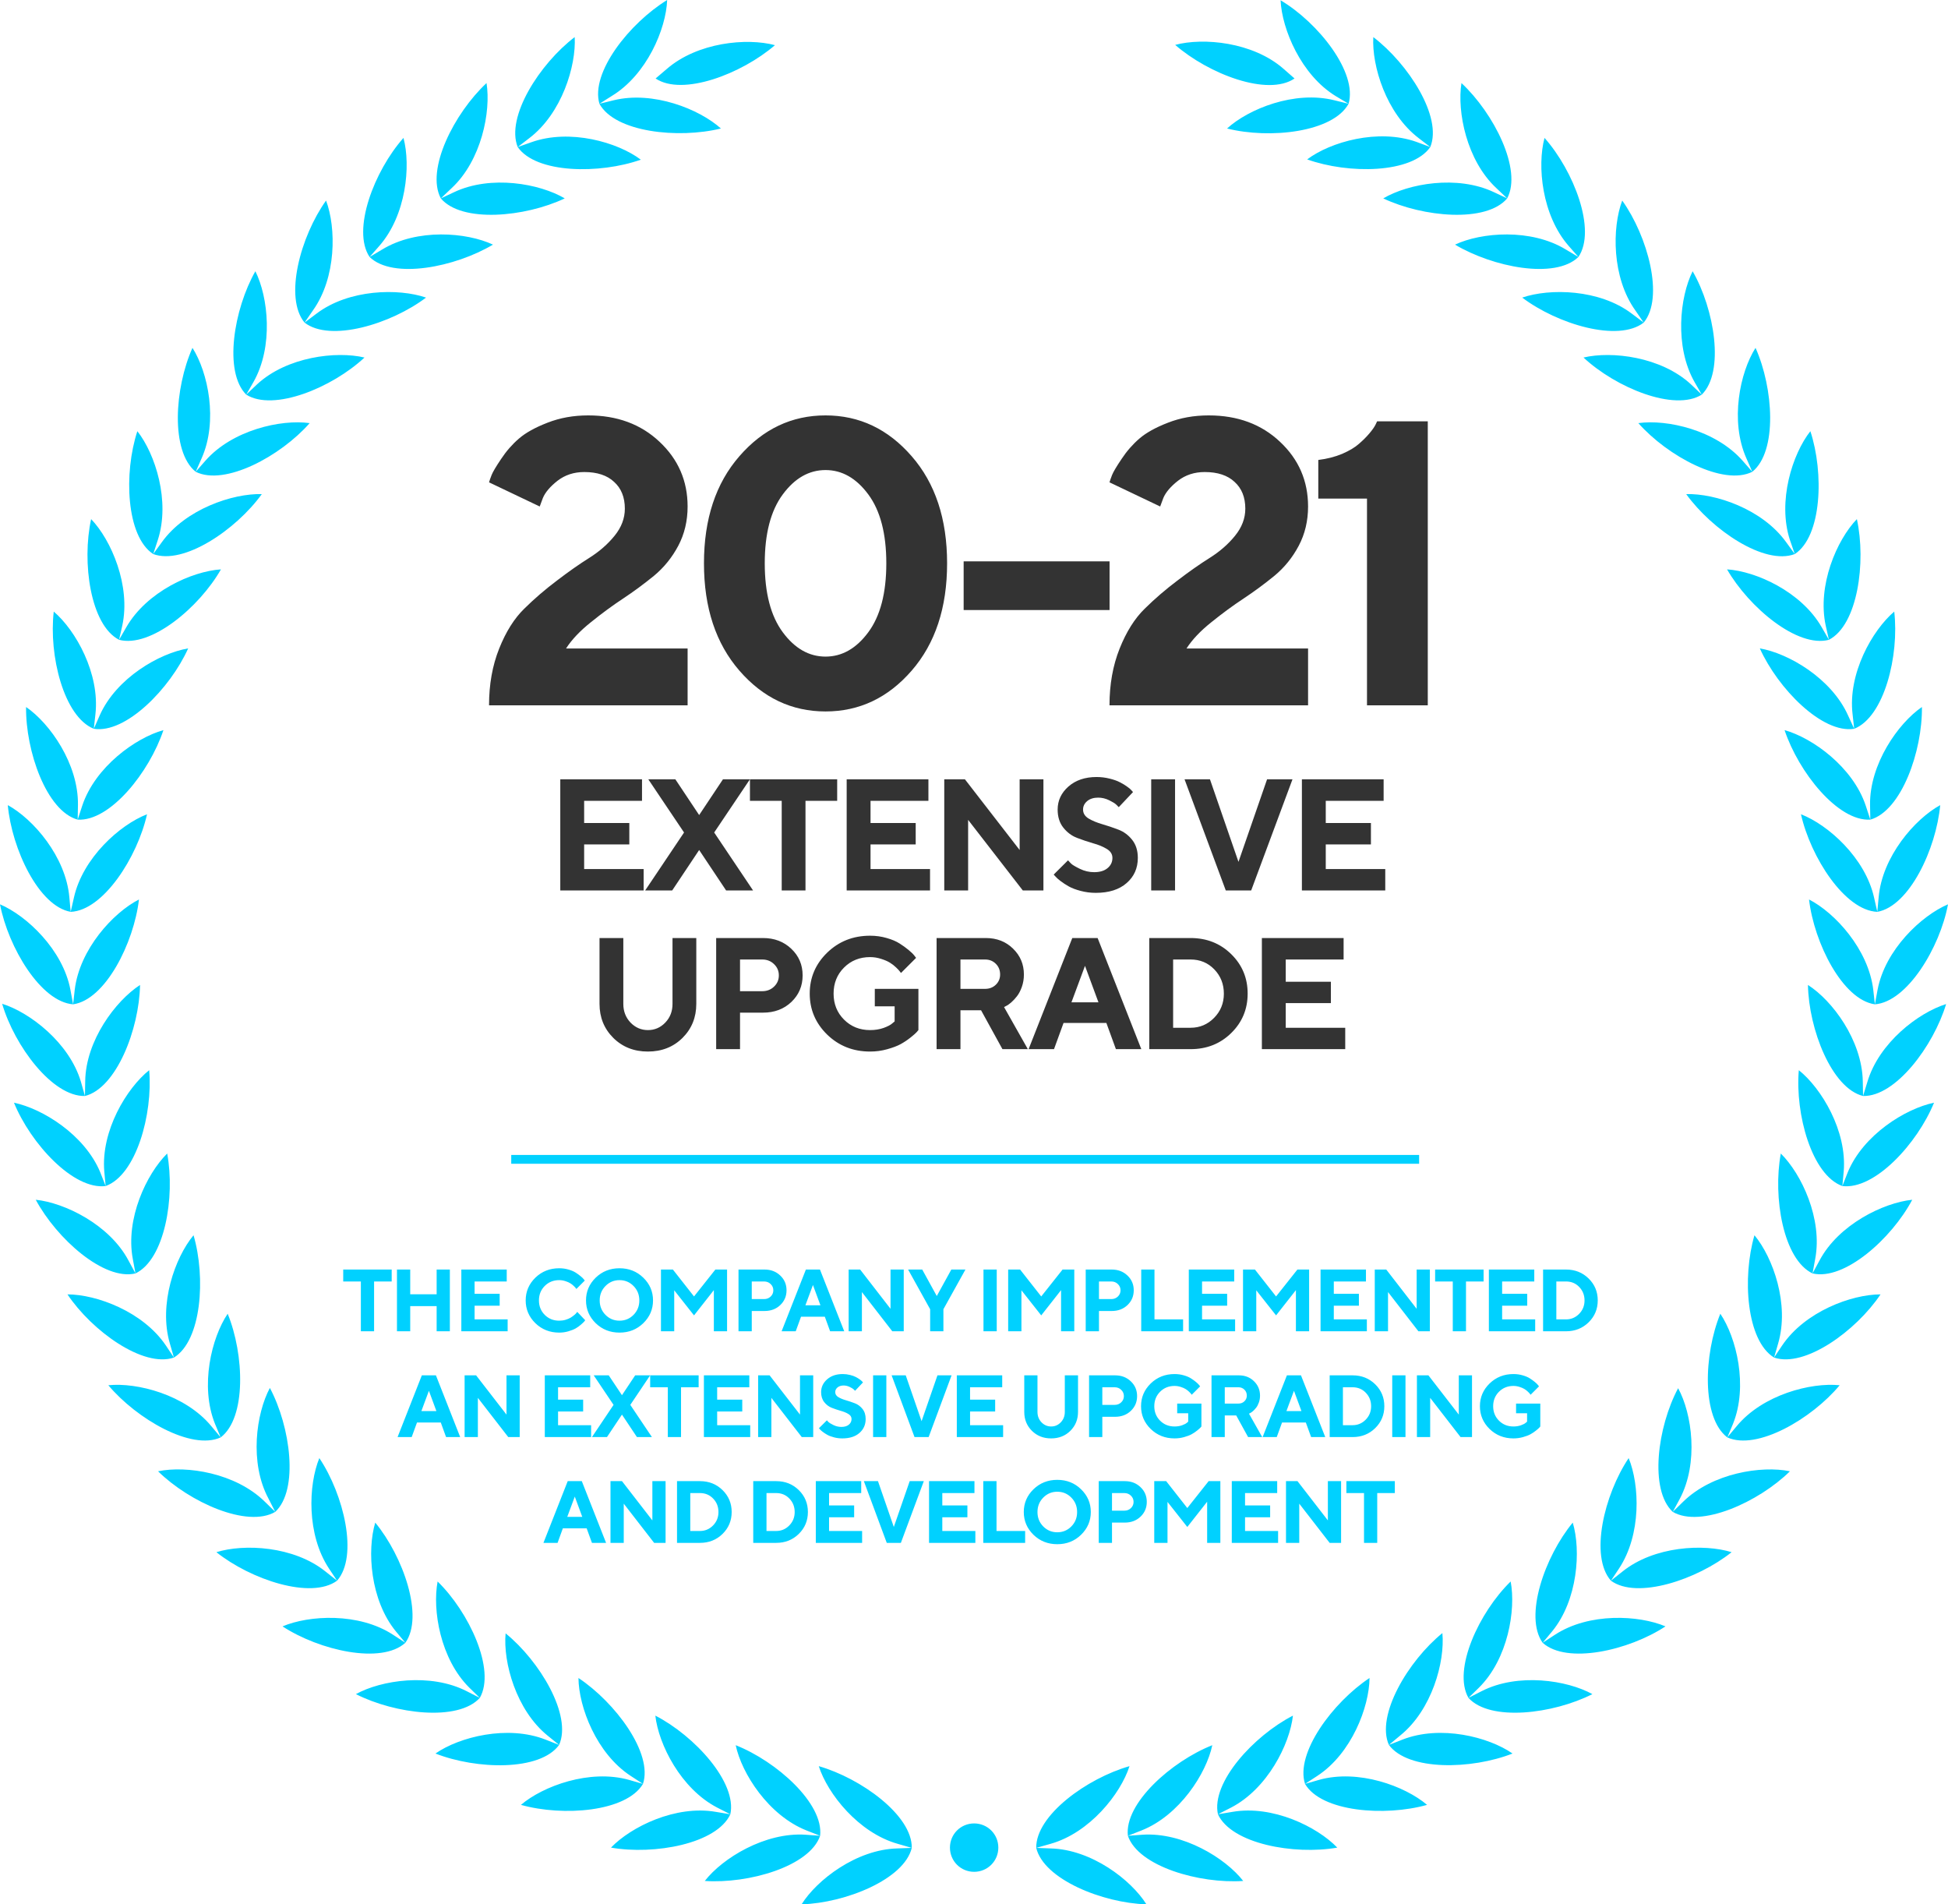 <svg width="221" height="216" viewBox="0 0 221 216" fill="none" xmlns="http://www.w3.org/2000/svg">
<path d="M78.009 80H55.481C55.481 77.634 55.863 75.493 56.627 73.576C57.39 71.659 58.341 70.147 59.479 69.039C60.617 67.916 61.852 66.853 63.185 65.85C64.518 64.831 65.746 63.97 66.869 63.267C68.007 62.548 68.958 61.717 69.721 60.773C70.5 59.815 70.889 58.789 70.889 57.696C70.889 56.408 70.485 55.398 69.676 54.664C68.883 53.915 67.752 53.541 66.285 53.541C65.117 53.541 64.106 53.87 63.252 54.529C62.414 55.188 61.86 55.84 61.59 56.483L61.231 57.449L55.481 54.709C55.541 54.499 55.638 54.222 55.773 53.878C55.908 53.533 56.267 52.927 56.851 52.059C57.435 51.175 58.109 50.404 58.873 49.745C59.636 49.086 60.714 48.487 62.107 47.948C63.514 47.394 65.057 47.117 66.734 47.117C70.013 47.117 72.709 48.113 74.82 50.105C76.946 52.096 78.009 54.544 78.009 57.449C78.009 59.081 77.657 60.564 76.954 61.897C76.25 63.229 75.329 64.367 74.191 65.311C73.053 66.239 71.885 67.1 70.687 67.894C69.504 68.672 68.291 69.563 67.048 70.566C65.806 71.555 64.862 72.55 64.218 73.554H78.009V80ZM88.805 56.079C87.442 57.921 86.761 60.526 86.761 63.895C86.761 67.265 87.442 69.87 88.805 71.712C90.168 73.554 91.785 74.475 93.656 74.475C95.528 74.475 97.145 73.554 98.508 71.712C99.871 69.87 100.552 67.265 100.552 63.895C100.552 60.526 99.871 57.921 98.508 56.079C97.145 54.237 95.528 53.316 93.656 53.316C91.785 53.316 90.168 54.237 88.805 56.079ZM103.427 51.744C106.107 54.814 107.448 58.864 107.448 63.895C107.448 68.927 106.107 72.985 103.427 76.069C100.747 79.154 97.49 80.696 93.656 80.696C89.823 80.696 86.566 79.154 83.886 76.069C81.206 72.985 79.865 68.927 79.865 63.895C79.865 58.864 81.206 54.814 83.886 51.744C86.566 48.66 89.823 47.117 93.656 47.117C97.49 47.117 100.747 48.66 103.427 51.744ZM125.88 63.671V69.196H109.326V63.671H125.88ZM148.4 80H125.872C125.872 77.634 126.254 75.493 127.017 73.576C127.781 71.659 128.732 70.147 129.87 69.039C131.008 67.916 132.243 66.853 133.576 65.85C134.909 64.831 136.136 63.97 137.259 63.267C138.398 62.548 139.348 61.717 140.112 60.773C140.891 59.815 141.28 58.789 141.28 57.696C141.28 56.408 140.876 55.398 140.067 54.664C139.273 53.915 138.143 53.541 136.676 53.541C135.508 53.541 134.497 53.87 133.643 54.529C132.805 55.188 132.251 55.84 131.981 56.483L131.622 57.449L125.872 54.709C125.932 54.499 126.029 54.222 126.164 53.878C126.299 53.533 126.658 52.927 127.242 52.059C127.826 51.175 128.5 50.404 129.263 49.745C130.027 49.086 131.105 48.487 132.498 47.948C133.905 47.394 135.448 47.117 137.125 47.117C140.404 47.117 143.099 48.113 145.211 50.105C147.337 52.096 148.4 54.544 148.4 57.449C148.4 59.081 148.048 60.564 147.344 61.897C146.641 63.229 145.72 64.367 144.582 65.311C143.444 66.239 142.276 67.1 141.078 67.894C139.895 68.672 138.682 69.563 137.439 70.566C136.196 71.555 135.253 72.55 134.609 73.554H148.4V80ZM156.231 47.791H161.981V80H155.085V56.551H149.56V52.171C150.548 52.051 151.454 51.819 152.278 51.475C153.101 51.115 153.738 50.733 154.187 50.329C154.651 49.925 155.04 49.535 155.355 49.161C155.684 48.772 155.916 48.442 156.051 48.173L156.231 47.791Z" fill="#333333"/>
<path d="M66.271 98.574H73.021V101H63.564V88.397H72.836V90.831H66.271V93.353H71.395V95.779H66.271V98.574ZM79.319 96.412L76.26 101H73.193L77.605 94.426L73.553 88.397H76.621L79.319 92.448L82.017 88.397H85.076L81.024 94.426L85.436 101H82.378L79.319 96.412ZM85.081 88.397H94.978V90.831H91.383V101H88.685V90.831H85.081V88.397ZM98.762 98.574H105.512V101H96.055V88.397H105.328V90.831H98.762V93.353H103.886V95.779H98.762V98.574ZM115.678 88.397H118.376V101H116.038L109.833 92.993V101H107.126V88.397H109.473L115.678 96.412V88.397ZM126.204 97.309C126.204 96.887 125.99 96.547 125.562 96.289C125.14 96.031 124.621 95.817 124.006 95.647C123.397 95.472 122.787 95.267 122.178 95.032C121.575 94.798 121.059 94.411 120.631 93.872C120.204 93.333 119.99 92.65 119.99 91.824C119.99 90.805 120.397 89.935 121.211 89.214C122.032 88.493 123.095 88.133 124.402 88.133C124.917 88.133 125.415 88.194 125.896 88.317C126.376 88.435 126.769 88.575 127.074 88.739C127.384 88.897 127.654 89.061 127.882 89.231C128.117 89.395 128.284 89.539 128.383 89.662L128.541 89.838L126.924 91.552C126.854 91.47 126.754 91.37 126.625 91.253C126.502 91.13 126.239 90.969 125.834 90.769C125.43 90.57 125.014 90.471 124.586 90.471C124.071 90.471 123.655 90.603 123.338 90.866C123.028 91.13 122.872 91.449 122.872 91.824C122.872 92.246 123.083 92.586 123.505 92.844C123.933 93.096 124.449 93.31 125.052 93.485C125.662 93.661 126.271 93.866 126.88 94.101C127.496 94.335 128.017 94.722 128.445 95.261C128.872 95.8 129.086 96.482 129.086 97.309C129.086 98.475 128.662 99.427 127.812 100.165C126.968 100.903 125.802 101.272 124.314 101.272C123.728 101.272 123.16 101.199 122.609 101.053C122.064 100.912 121.613 100.742 121.255 100.543C120.904 100.344 120.593 100.142 120.324 99.936C120.054 99.731 119.861 99.559 119.744 99.418L119.541 99.198L121.167 97.581C121.249 97.675 121.364 97.798 121.51 97.95C121.662 98.097 121.996 98.296 122.512 98.548C123.028 98.8 123.567 98.926 124.129 98.926C124.78 98.926 125.287 98.773 125.65 98.469C126.019 98.164 126.204 97.777 126.204 97.309ZM130.603 101V88.397H133.31V101H130.603ZM139.064 101L134.388 88.397H137.271L140.505 97.757L143.748 88.397H146.631L141.946 101H139.064ZM150.407 98.574H157.157V101H147.7V88.397H156.972V90.831H150.407V93.353H155.531V95.779H150.407V98.574ZM71.532 115.985C72.083 116.554 72.742 116.838 73.51 116.838C74.277 116.838 74.933 116.554 75.478 115.985C76.023 115.417 76.296 114.711 76.296 113.867V106.396H78.994V113.867C78.994 115.402 78.472 116.688 77.43 117.726C76.386 118.757 75.077 119.272 73.501 119.272C71.93 119.272 70.624 118.757 69.581 117.726C68.538 116.688 68.016 115.402 68.016 113.867V106.396H70.715V113.867C70.715 114.705 70.987 115.411 71.532 115.985ZM81.249 106.396H86.558C87.853 106.396 88.925 106.804 89.775 107.618C90.63 108.427 91.058 109.432 91.058 110.633C91.058 111.828 90.633 112.833 89.783 113.647C88.934 114.456 87.859 114.86 86.558 114.86H83.956V119H81.249V106.396ZM86.47 108.831H83.956V112.426H86.47C87.009 112.426 87.457 112.253 87.815 111.907C88.178 111.562 88.36 111.137 88.36 110.633C88.36 110.129 88.178 109.704 87.815 109.358C87.457 109.007 87.009 108.831 86.47 108.831ZM99.246 112.162H104.194V116.838C104.147 116.896 104.071 116.984 103.965 117.102C103.866 117.213 103.64 117.409 103.289 117.69C102.943 117.966 102.574 118.212 102.181 118.429C101.795 118.64 101.285 118.833 100.652 119.009C100.025 119.185 99.377 119.272 98.71 119.272C96.788 119.272 95.165 118.631 93.84 117.348C92.522 116.059 91.863 114.509 91.863 112.698C91.863 110.888 92.522 109.341 93.84 108.058C95.165 106.774 96.788 106.133 98.71 106.133C99.372 106.133 100.002 106.221 100.599 106.396C101.197 106.566 101.686 106.774 102.067 107.021C102.454 107.267 102.794 107.513 103.087 107.759C103.385 108.005 103.599 108.213 103.728 108.383L103.93 108.646L102.216 110.36C102.181 110.313 102.131 110.249 102.067 110.167C102.008 110.079 101.871 109.933 101.654 109.728C101.443 109.522 101.212 109.344 100.96 109.191C100.708 109.033 100.377 108.89 99.966 108.761C99.556 108.626 99.137 108.559 98.71 108.559C97.532 108.559 96.547 108.954 95.756 109.745C94.965 110.536 94.57 111.521 94.57 112.698C94.57 113.876 94.965 114.86 95.756 115.651C96.547 116.442 97.532 116.838 98.71 116.838C99.272 116.838 99.785 116.756 100.248 116.592C100.711 116.422 101.036 116.252 101.223 116.082L101.496 115.854V114.14H99.246V112.162ZM106.256 119V106.396H111.837C113.085 106.396 114.116 106.798 114.931 107.601C115.751 108.397 116.161 109.376 116.161 110.536C116.161 111.04 116.082 111.512 115.924 111.951C115.766 112.391 115.578 112.745 115.361 113.015C115.15 113.284 114.934 113.516 114.711 113.709C114.488 113.902 114.298 114.034 114.14 114.104L113.911 114.228L116.609 119H113.727L111.301 114.588H108.963V119H106.256ZM113.463 110.536C113.463 110.044 113.299 109.637 112.971 109.314C112.648 108.992 112.241 108.831 111.749 108.831H108.963V112.162H111.749C112.241 112.162 112.648 112.007 112.971 111.696C113.299 111.38 113.463 110.993 113.463 110.536ZM124.621 113.691L123.092 109.552L121.554 113.691H124.621ZM125.518 116.029H120.658L119.577 119H116.694L121.651 106.396H124.525L129.482 119H126.599L125.518 116.029ZM130.384 106.396H135.068C136.902 106.396 138.44 107.006 139.682 108.225C140.925 109.443 141.546 110.935 141.546 112.698C141.546 114.462 140.925 115.953 139.682 117.172C138.44 118.391 136.902 119 135.068 119H130.384V106.396ZM135.068 108.831H133.091V116.574H135.068C136.111 116.574 137.002 116.199 137.74 115.449C138.478 114.699 138.847 113.785 138.847 112.707C138.847 111.623 138.487 110.706 137.766 109.956C137.046 109.206 136.146 108.831 135.068 108.831ZM145.866 116.574H152.616V119H143.159V106.396H152.432V108.831H145.866V111.354H150.99V113.779H145.866V116.574Z" fill="#333333"/>
<path fill-rule="evenodd" clip-rule="evenodd" d="M152.995 11.77C151.227 15.002 144.06 15.794 139.211 14.575C141.651 12.349 146.866 10.245 151.379 11.373L152.995 11.77L151.562 10.916C147.598 8.507 145.432 3.293 145.28 0.03C149.58 2.592 154.032 8.233 152.995 11.77ZM110.515 206.822C112.04 206.822 113.26 208.042 113.26 209.566C113.26 211.091 112.04 212.311 110.515 212.311C108.99 212.311 107.771 211.091 107.771 209.566C107.771 208.042 108.99 206.822 110.515 206.822ZM146.866 8.903L145.615 7.806C142.139 4.757 136.497 4.238 133.326 5.092C137.107 8.385 143.816 10.977 146.866 8.903ZM74.378 8.903C77.428 10.946 84.137 8.385 87.918 5.123C84.747 4.269 79.135 4.787 75.629 7.836L74.378 8.903ZM103.44 209.597C102.586 213.164 95.908 215.848 90.937 216C92.675 213.225 97.158 209.78 101.794 209.658L103.44 209.597C103.501 205.907 97.677 201.7 92.889 200.327C93.895 203.468 97.402 207.889 101.855 209.139L103.44 209.597ZM93.041 208.225C91.852 211.701 84.93 213.683 79.959 213.347C81.972 210.756 86.79 207.798 91.395 208.103L93.041 208.225L91.486 207.615C87.186 205.907 84.137 201.151 83.466 197.949C88.101 199.779 93.468 204.566 93.041 208.225ZM82.856 205.785C81.301 209.139 74.226 210.42 69.316 209.566C71.603 207.188 76.665 204.718 81.209 205.511L82.856 205.785C83.649 202.187 78.8 196.882 74.348 194.595C74.714 197.858 77.245 202.889 81.362 205.023L82.856 205.785ZM72.945 202.34C71.054 205.511 63.888 206.06 59.1 204.718C61.601 202.584 66.907 200.632 71.359 201.883L72.945 202.34L71.542 201.425C67.669 198.894 65.656 193.619 65.626 190.326C69.804 193.101 74.104 198.864 72.945 202.34ZM63.43 197.919L62.15 196.882C58.551 193.985 57.057 188.527 57.362 185.265C61.235 188.405 64.925 194.565 63.43 197.919L61.875 197.309C57.575 195.632 52.117 197.004 49.403 198.894C54.068 200.724 61.265 200.907 63.43 197.919ZM54.434 192.583C51.964 195.296 44.828 194.412 40.376 192.156C43.242 190.57 48.823 189.717 52.94 191.82L54.434 192.583L53.245 191.424C49.951 188.161 49.037 182.612 49.647 179.38C53.214 182.856 56.264 189.381 54.434 192.583ZM45.987 186.332C48.122 183.344 45.743 176.544 42.572 172.702C41.626 175.843 41.992 181.484 44.92 185.051L45.987 186.332L44.584 185.417C40.711 182.887 35.07 183.191 32.051 184.472C36.259 187.216 43.273 188.802 45.987 186.332ZM38.241 179.289C35.283 181.453 28.452 179.167 24.549 176.056C27.69 175.081 33.331 175.355 36.93 178.252L38.241 179.289C40.681 176.514 39.004 169.531 36.228 165.385C34.978 168.434 34.765 174.044 37.326 177.916L38.241 179.289ZM31.227 171.483C28.056 173.343 21.499 170.385 17.931 166.879C21.164 166.208 26.714 167.062 30.038 170.324L31.227 171.483C33.911 168.983 32.965 161.848 30.617 157.426C29.062 160.323 28.269 165.903 30.465 169.989L31.227 171.483ZM25.037 163.037C27.964 160.811 27.72 153.645 25.83 149.011C24 151.724 22.658 157.213 24.396 161.512L25.037 163.037L23.969 161.756C21.011 158.189 15.553 156.786 12.29 157.121C15.492 160.933 21.713 164.561 25.037 163.037ZM19.73 153.981C16.254 155.17 10.429 150.962 7.654 146.815C10.948 146.815 16.224 148.767 18.816 152.609L19.73 153.981C22.872 152.06 23.36 144.894 21.957 140.107C19.852 142.638 17.962 147.944 19.273 152.395L19.73 153.981ZM15.37 144.437L15.065 142.791C14.211 138.247 16.62 133.155 18.968 130.838C19.883 135.778 18.694 142.852 15.37 144.437L14.577 142.973C12.412 138.888 7.319 136.418 4.056 136.082C6.435 140.504 11.802 145.291 15.37 144.437ZM11.985 134.527C8.325 134.985 3.476 129.71 1.586 125.075C4.818 125.746 9.606 128.704 11.375 132.972L11.985 134.527C15.461 133.277 17.352 126.356 16.925 121.386C14.363 123.429 11.436 128.277 11.832 132.881L11.985 134.527ZM9.637 124.313C5.947 124.404 1.647 118.641 0.244 113.854C3.385 114.83 7.868 118.276 9.179 122.697L9.637 124.313C13.204 123.429 15.797 116.721 15.888 111.72C13.113 113.519 9.728 118.032 9.667 122.636L9.637 124.313ZM8.295 113.915L8.478 112.269C9.027 107.665 12.839 103.518 15.766 102.024C15.187 106.963 11.954 113.397 8.295 113.915L7.99 112.269C7.136 107.726 3.019 103.853 0 102.573C0.945 107.482 4.635 113.641 8.295 113.915ZM8.02 103.426L8.386 101.81C9.393 97.298 13.601 93.547 16.681 92.358C15.583 97.237 11.71 103.274 8.02 103.426L7.868 101.78C7.471 97.176 3.781 92.907 0.884 91.321C1.342 96.291 4.391 102.786 8.02 103.426ZM8.813 92.968L9.332 91.382C10.795 86.992 15.37 83.698 18.541 82.814C16.955 87.571 12.503 93.181 8.813 92.968L8.844 91.291C8.905 86.656 5.672 82.052 2.958 80.192C2.897 85.193 5.276 91.992 8.813 92.968ZM10.643 82.662L11.314 81.137C13.204 76.899 18.084 74.094 21.347 73.545C19.304 78.088 14.272 83.241 10.643 82.662L10.826 81.015C11.344 76.411 8.6 71.502 6.099 69.368C5.52 74.307 7.227 81.29 10.643 82.662ZM13.509 72.569L14.333 71.136C16.651 67.111 21.774 64.794 25.067 64.581C22.597 68.91 17.077 73.514 13.509 72.569L13.875 70.953C14.851 66.44 12.625 61.257 10.338 58.879C9.271 63.757 10.246 70.892 13.509 72.569ZM17.382 62.843L18.358 61.501C21.042 57.75 26.409 55.951 29.703 56.043C26.775 60.098 20.828 64.123 17.382 62.843L17.901 61.257C19.334 56.866 17.626 51.5 15.583 48.908C14.028 53.634 14.302 60.83 17.382 62.843ZM22.201 53.512C19.334 51.195 19.791 44.029 21.835 39.456C23.603 42.23 24.762 47.749 22.872 51.988L22.201 53.512L23.299 52.262C26.348 48.786 31.868 47.536 35.131 47.993C31.837 51.744 25.494 55.159 22.201 53.512ZM27.934 44.761C31.044 46.713 37.692 43.968 41.352 40.553C38.15 39.791 32.539 40.462 29.154 43.602L27.934 44.761L28.757 43.328C31.044 39.303 30.434 33.693 28.971 30.766C26.531 35.065 25.342 42.169 27.934 44.761ZM34.551 36.59C32.203 33.754 34.094 26.802 36.991 22.747C38.15 25.826 38.18 31.467 35.497 35.217L34.551 36.59C37.448 38.846 44.34 36.772 48.335 33.754C45.225 32.687 39.583 32.778 35.893 35.583L34.551 36.59ZM41.931 29.15L43.364 28.296C47.329 25.887 52.94 26.344 55.928 27.747C51.629 30.308 44.584 31.711 41.931 29.15L43.029 27.899C46.078 24.424 46.627 18.813 45.774 15.642C42.45 19.392 39.888 26.101 41.931 29.15ZM50.012 22.503C52.391 25.308 59.557 24.637 64.071 22.503C61.235 20.826 55.685 19.819 51.507 21.801L50.012 22.503L51.232 21.344C54.617 18.203 55.715 12.654 55.197 9.422C51.537 12.837 48.274 19.24 50.012 22.503ZM58.734 16.679L60.289 16.13C64.65 14.575 70.078 16.13 72.701 18.112C68.035 19.758 60.838 19.697 58.734 16.679L60.045 15.672C63.735 12.867 65.382 7.47 65.199 4.208C61.235 7.226 57.362 13.264 58.734 16.679ZM68.005 11.77C66.968 8.233 71.42 2.622 75.689 0C75.567 3.293 73.372 8.477 69.407 10.885L68.005 11.77L69.621 11.373C74.104 10.276 79.349 12.379 81.789 14.575C76.94 15.764 69.773 15.002 68.005 11.77ZM117.56 209.597C118.414 213.164 125.092 215.848 130.063 216C128.325 213.225 123.842 209.78 119.206 209.658L117.56 209.597C117.499 205.907 123.323 201.7 128.142 200.327C127.135 203.468 123.628 207.889 119.176 209.139L117.56 209.597ZM127.959 208.225C129.148 211.701 136.07 213.683 141.041 213.347C139.028 210.756 134.21 207.798 129.605 208.103L127.959 208.225L129.514 207.615C133.814 205.907 136.863 201.151 137.534 197.949C132.899 199.779 127.532 204.566 127.959 208.225ZM138.175 205.785C139.73 209.139 146.805 210.42 151.714 209.566C149.427 207.188 144.365 204.718 139.821 205.511L138.175 205.785C137.382 202.187 142.23 196.882 146.683 194.595C146.317 197.858 143.786 202.889 139.669 205.023L138.175 205.785ZM148.055 202.34C149.915 205.511 157.112 206.06 161.9 204.718C159.399 202.584 154.093 200.632 149.641 201.883L148.055 202.34L149.458 201.425C153.331 198.894 155.343 193.619 155.374 190.326C151.196 193.101 146.927 198.864 148.055 202.34ZM157.57 197.919C159.765 200.876 166.932 200.724 171.597 198.894C168.883 197.004 163.425 195.632 159.125 197.309L157.57 197.919C156.075 194.565 159.765 188.375 163.638 185.234C163.943 188.497 162.449 193.955 158.85 196.852L157.57 197.919ZM166.596 192.583C169.066 195.296 176.202 194.412 180.655 192.156C177.788 190.57 172.207 189.717 168.091 191.82L166.596 192.583L167.786 191.424C171.079 188.161 171.994 182.612 171.384 179.38C167.816 182.856 164.767 189.381 166.596 192.583ZM175.013 186.332C172.878 183.344 175.257 176.544 178.428 172.702C179.374 175.843 179.008 181.484 176.08 185.051L175.013 186.332L176.416 185.417C180.289 182.887 185.93 183.191 188.949 184.472C184.771 187.216 177.758 188.802 175.013 186.332ZM182.759 179.289C185.717 181.453 192.548 179.167 196.451 176.056C193.31 175.081 187.669 175.355 184.07 178.252L182.759 179.289C180.319 176.514 181.996 169.531 184.771 165.385C186.022 168.434 186.235 174.044 183.674 177.916L182.759 179.289ZM189.773 171.483L190.566 170.019C192.731 165.933 191.968 160.353 190.383 157.457C188.035 161.848 187.089 168.983 189.773 171.483L190.962 170.324C194.256 167.092 199.836 166.208 203.069 166.879C199.501 170.385 192.944 173.343 189.773 171.483ZM195.963 163.037C193.036 160.811 193.28 153.645 195.17 149.011C197 151.724 198.342 157.213 196.604 161.512L195.963 163.037L197.031 161.756C199.989 158.189 205.447 156.786 208.71 157.121C205.539 160.933 199.318 164.561 195.963 163.037ZM201.269 153.981C204.746 155.17 210.571 150.962 213.346 146.815C210.052 146.815 204.776 148.767 202.184 152.609L201.269 153.981C198.128 152.06 197.641 144.894 199.043 140.107C201.147 142.638 203.038 147.944 201.727 152.395L201.269 153.981ZM205.63 144.437L205.935 142.791C206.789 138.247 204.38 133.155 202.032 130.838C201.117 135.778 202.306 142.852 205.63 144.437L206.423 142.973C208.588 138.888 213.681 136.418 216.944 136.082C214.596 140.504 209.229 145.291 205.63 144.437ZM209.015 134.527C212.675 134.985 217.524 129.71 219.414 125.075C216.182 125.746 211.394 128.704 209.625 132.972L209.015 134.527C205.539 133.277 203.648 126.356 204.075 121.386C206.637 123.429 209.564 128.277 209.168 132.881L209.015 134.527ZM211.363 124.313L211.333 122.636C211.241 118.001 207.887 113.488 205.112 111.72C205.203 116.721 207.795 123.429 211.363 124.313L211.851 122.727C213.163 118.276 217.646 114.861 220.787 113.885C219.353 118.641 215.053 124.404 211.363 124.313ZM212.705 113.915L212.522 112.269C211.973 107.665 208.161 103.518 205.234 102.024C205.813 106.963 209.046 113.397 212.705 113.915L213.01 112.269C213.864 107.726 217.981 103.853 221 102.573C220.085 107.482 216.365 113.641 212.705 113.915ZM212.98 103.426L212.614 101.81C211.607 97.298 207.399 93.547 204.319 92.358C205.417 97.237 209.29 103.274 212.98 103.426L213.132 101.78C213.529 97.176 217.219 92.907 220.116 91.321C219.658 96.291 216.609 102.786 212.98 103.426ZM212.187 92.968C215.724 91.962 218.103 85.193 218.042 80.192C215.328 82.052 212.095 86.687 212.156 91.291L212.187 92.968C208.497 93.181 204.045 87.571 202.459 82.814C205.63 83.698 210.205 86.992 211.668 91.382L212.187 92.968ZM210.357 82.662C213.773 81.32 215.48 74.338 214.901 69.368C212.4 71.502 209.625 76.411 210.174 81.015L210.357 82.662C206.728 83.241 201.696 78.088 199.653 73.545C202.886 74.094 207.765 76.929 209.656 81.137L210.357 82.662ZM207.491 72.569C210.754 70.892 211.729 63.757 210.662 58.879C208.375 61.257 206.149 66.41 207.125 70.953L207.491 72.569C203.923 73.514 198.433 68.91 195.933 64.581C199.226 64.794 204.35 67.111 206.667 71.136L207.491 72.569ZM203.618 62.843C206.698 60.83 206.942 53.634 205.386 48.908C203.343 51.5 201.635 56.866 203.069 61.257L203.618 62.843C200.172 64.154 194.225 60.098 191.298 56.043C194.591 55.951 199.928 57.72 202.642 61.501L203.618 62.843ZM198.799 53.512C201.666 51.195 201.208 44.029 199.165 39.456C197.397 42.23 196.238 47.749 198.128 51.988L198.799 53.512L197.702 52.262C194.652 48.786 189.132 47.536 185.869 47.993C189.193 51.744 195.506 55.159 198.799 53.512ZM193.066 44.761C189.956 46.713 183.308 43.968 179.648 40.553C182.85 39.791 188.461 40.462 191.846 43.602L193.066 44.761L192.243 43.328C189.956 39.303 190.566 33.693 192.029 30.766C194.5 35.065 195.689 42.169 193.066 44.761ZM186.479 36.59C188.827 33.754 186.937 26.802 184.04 22.747C182.881 25.826 182.85 31.467 185.534 35.217L186.479 36.59C183.582 38.846 176.69 36.772 172.695 33.754C175.806 32.687 181.447 32.778 185.137 35.583L186.479 36.59ZM179.069 29.15L177.636 28.296C173.671 25.887 168.06 26.344 165.071 27.747C169.371 30.308 176.416 31.711 179.069 29.15L177.971 27.899C174.921 24.424 174.373 18.813 175.226 15.642C178.55 19.392 181.143 26.101 179.069 29.15ZM170.988 22.503C168.609 25.308 161.443 24.637 156.929 22.503C159.765 20.826 165.315 19.819 169.493 21.801L170.988 22.503L169.768 21.344C166.383 18.203 165.285 12.654 165.803 9.422C169.463 12.837 172.726 19.24 170.988 22.503ZM162.266 16.679L160.711 16.099C156.35 14.544 150.922 16.099 148.299 18.081C152.995 19.758 160.162 19.697 162.266 16.679L160.955 15.672C157.265 12.867 155.618 7.47 155.801 4.208C159.765 7.226 163.669 13.264 162.266 16.679Z" fill="#00D1FF"/>
<path d="M38.938 143.998H44.437V145.351H42.44V151H40.94V145.351H38.938V143.998ZM51.036 143.998V151H49.537V148.148H46.539V151H45.035V143.998H46.539V146.801H49.537V143.998H51.036ZM53.842 149.652H57.592V151H52.338V143.998H57.489V145.351H53.842V146.752H56.688V148.1H53.842V149.652ZM63.442 143.852C63.81 143.852 64.16 143.9 64.492 143.998C64.824 144.092 65.096 144.208 65.308 144.345C65.522 144.481 65.711 144.618 65.874 144.755C66.04 144.892 66.159 145.007 66.231 145.102L66.343 145.248L65.391 146.2C65.371 146.174 65.343 146.138 65.308 146.093C65.275 146.044 65.199 145.963 65.078 145.849C64.961 145.735 64.832 145.635 64.692 145.551C64.552 145.463 64.368 145.383 64.141 145.312C63.913 145.237 63.68 145.199 63.442 145.199C62.788 145.199 62.241 145.419 61.802 145.858C61.362 146.298 61.143 146.845 61.143 147.499C61.143 148.153 61.362 148.7 61.802 149.14C62.241 149.579 62.788 149.799 63.442 149.799C63.696 149.799 63.939 149.765 64.17 149.696C64.404 149.625 64.598 149.542 64.751 149.447C64.904 149.35 65.039 149.252 65.156 149.154C65.273 149.057 65.358 148.972 65.41 148.9L65.488 148.798L66.392 149.75C66.366 149.789 66.325 149.841 66.269 149.906C66.217 149.968 66.099 150.08 65.913 150.243C65.731 150.403 65.534 150.544 65.322 150.668C65.114 150.788 64.839 150.899 64.497 151C64.159 151.101 63.807 151.151 63.442 151.151C62.375 151.151 61.473 150.795 60.737 150.082C60.005 149.366 59.639 148.505 59.639 147.499C59.639 146.493 60.005 145.634 60.737 144.921C61.473 144.208 62.375 143.852 63.442 143.852ZM68.689 145.868C68.253 146.311 68.035 146.856 68.035 147.504C68.035 148.148 68.253 148.692 68.689 149.135C69.126 149.577 69.656 149.799 70.281 149.799C70.909 149.799 71.442 149.577 71.878 149.135C72.314 148.692 72.532 148.148 72.532 147.504C72.532 146.856 72.314 146.311 71.878 145.868C71.442 145.422 70.909 145.199 70.281 145.199C69.656 145.199 69.126 145.422 68.689 145.868ZM67.581 150.082C66.849 149.366 66.482 148.505 66.482 147.499C66.482 146.493 66.849 145.634 67.581 144.921C68.317 144.208 69.217 143.852 70.281 143.852C71.349 143.852 72.249 144.208 72.981 144.921C73.717 145.634 74.085 146.493 74.085 147.499C74.085 148.505 73.717 149.366 72.981 150.082C72.249 150.795 71.349 151.151 70.281 151.151C69.217 151.151 68.317 150.795 67.581 150.082ZM78.736 147.05L81.158 143.998H82.486V151H80.987V146.332L78.736 149.198L76.49 146.352V151H74.986V143.998H76.339L78.736 147.05ZM83.783 143.998H86.732C87.452 143.998 88.047 144.224 88.519 144.677C88.995 145.126 89.232 145.684 89.232 146.352C89.232 147.016 88.996 147.574 88.524 148.026C88.052 148.476 87.455 148.7 86.732 148.7H85.287V151H83.783V143.998ZM86.684 145.351H85.287V147.348H86.684C86.983 147.348 87.232 147.252 87.431 147.06C87.632 146.868 87.733 146.632 87.733 146.352C87.733 146.072 87.632 145.836 87.431 145.644C87.232 145.448 86.983 145.351 86.684 145.351ZM93.078 148.051L92.228 145.751L91.374 148.051H93.078ZM93.576 149.35H90.876L90.275 151H88.674L91.428 143.998H93.024L95.778 151H94.177L93.576 149.35ZM101.03 143.998H102.529V151H101.23L97.783 146.552V151H96.279V143.998H97.583L101.03 148.451V143.998ZM104.627 143.998L106.277 147.001L107.928 143.998H109.529L107.029 148.5V151H105.525V148.5L103.025 143.998H104.627ZM111.576 151V143.998H113.08V151H111.576ZM118.127 147.05L120.549 143.998H121.877V151H120.378V146.332L118.127 149.198L115.881 146.352V151H114.377V143.998H115.729L118.127 147.05ZM123.174 143.998H126.123C126.842 143.998 127.438 144.224 127.91 144.677C128.385 145.126 128.623 145.684 128.623 146.352C128.623 147.016 128.387 147.574 127.915 148.026C127.443 148.476 126.846 148.7 126.123 148.7H124.678V151H123.174V143.998ZM126.074 145.351H124.678V147.348H126.074C126.374 147.348 126.623 147.252 126.821 147.06C127.023 146.868 127.124 146.632 127.124 146.352C127.124 146.072 127.023 145.836 126.821 145.644C126.623 145.448 126.374 145.351 126.074 145.351ZM134.222 151H129.471V143.998H130.975V149.652H134.222V151ZM136.373 149.652H140.123V151H134.869V143.998H140.021V145.351H136.373V146.752H139.22V148.1H136.373V149.652ZM144.77 147.05L147.191 143.998H148.52V151H147.021V146.332L144.77 149.198L142.523 146.352V151H141.02V143.998H142.372L144.77 147.05ZM151.32 149.652H155.07V151H149.816V143.998H154.968V145.351H151.32V146.752H154.167V148.1H151.32V149.652ZM160.718 143.998H162.217V151H160.918L157.471 146.552V151H155.967V143.998H157.271L160.718 148.451V143.998ZM162.815 143.998H168.313V145.351H166.316V151H164.817V145.351H162.815V143.998ZM170.416 149.652H174.166V151H168.912V143.998H174.063V145.351H170.416V146.752H173.263V148.1H170.416V149.652ZM175.062 143.998H177.665C178.684 143.998 179.538 144.337 180.229 145.014C180.919 145.691 181.264 146.519 181.264 147.499C181.264 148.479 180.919 149.307 180.229 149.984C179.538 150.661 178.684 151 177.665 151H175.062V143.998ZM177.665 145.351H176.566V149.652H177.665C178.244 149.652 178.739 149.444 179.149 149.027C179.56 148.611 179.765 148.103 179.765 147.504C179.765 146.902 179.564 146.392 179.164 145.976C178.764 145.559 178.264 145.351 177.665 145.351ZM49.509 160.051L48.659 157.751L47.805 160.051H49.509ZM50.007 161.35H47.307L46.706 163H45.105L47.858 155.998H49.455L52.209 163H50.607L50.007 161.35ZM57.461 155.998H58.96V163H57.661L54.214 158.552V163H52.71V155.998H54.014L57.461 160.451V155.998ZM63.312 161.652H67.061V163H61.808V155.998H66.959V157.351H63.312V158.752H66.158V160.1H63.312V161.652ZM70.561 160.451L68.861 163H67.157L69.608 159.348L67.357 155.998H69.061L70.561 158.249L72.06 155.998H73.759L71.508 159.348L73.959 163H72.26L70.561 160.451ZM73.762 155.998H79.26V157.351H77.263V163H75.764V157.351H73.762V155.998ZM81.362 161.652H85.112V163H79.858V155.998H85.01V157.351H81.362V158.752H84.209V160.1H81.362V161.652ZM90.76 155.998H92.259V163H90.96L87.513 158.552V163H86.009V155.998H87.312L90.76 160.451V155.998ZM96.607 160.949C96.607 160.715 96.489 160.526 96.251 160.383C96.017 160.24 95.728 160.121 95.387 160.026C95.048 159.929 94.71 159.815 94.371 159.685C94.036 159.554 93.749 159.34 93.512 159.04C93.274 158.741 93.155 158.361 93.155 157.902C93.155 157.336 93.382 156.853 93.834 156.452C94.29 156.052 94.88 155.852 95.606 155.852C95.893 155.852 96.17 155.886 96.436 155.954C96.704 156.019 96.921 156.097 97.091 156.188C97.263 156.276 97.413 156.368 97.54 156.462C97.67 156.553 97.763 156.633 97.818 156.701L97.906 156.799L97.008 157.751C96.969 157.705 96.913 157.65 96.842 157.585C96.773 157.517 96.627 157.427 96.402 157.316C96.178 157.206 95.947 157.15 95.709 157.15C95.422 157.15 95.191 157.224 95.016 157.37C94.843 157.517 94.757 157.694 94.757 157.902C94.757 158.137 94.874 158.326 95.108 158.469C95.346 158.609 95.632 158.728 95.968 158.825C96.306 158.923 96.645 159.037 96.983 159.167C97.325 159.297 97.615 159.512 97.853 159.812C98.09 160.111 98.209 160.49 98.209 160.949C98.209 161.597 97.973 162.126 97.501 162.536C97.032 162.946 96.384 163.151 95.558 163.151C95.232 163.151 94.916 163.111 94.61 163.029C94.308 162.951 94.057 162.857 93.858 162.746C93.663 162.635 93.491 162.523 93.341 162.409C93.191 162.295 93.084 162.199 93.019 162.121L92.906 161.999L93.81 161.101C93.855 161.153 93.919 161.221 94 161.306C94.085 161.387 94.27 161.498 94.557 161.638C94.843 161.778 95.143 161.848 95.455 161.848C95.816 161.848 96.098 161.763 96.3 161.594C96.505 161.424 96.607 161.21 96.607 160.949ZM99.052 163V155.998H100.556V163H99.052ZM103.752 163L101.154 155.998H102.756L104.553 161.198L106.354 155.998H107.956L105.354 163H103.752ZM110.054 161.652H113.804V163H108.55V155.998H113.701V157.351H110.054V158.752H112.9V160.1H110.054V161.652ZM118.155 161.325C118.461 161.641 118.827 161.799 119.254 161.799C119.68 161.799 120.045 161.641 120.348 161.325C120.65 161.009 120.802 160.617 120.802 160.148V155.998H122.301V160.148C122.301 161.001 122.011 161.716 121.432 162.292C120.852 162.865 120.125 163.151 119.249 163.151C118.377 163.151 117.651 162.865 117.071 162.292C116.492 161.716 116.202 161.001 116.202 160.148V155.998H117.701V160.148C117.701 160.614 117.853 161.006 118.155 161.325ZM123.554 155.998H126.503C127.222 155.998 127.818 156.224 128.29 156.677C128.765 157.126 129.003 157.684 129.003 158.352C129.003 159.016 128.767 159.574 128.295 160.026C127.823 160.476 127.226 160.7 126.503 160.7H125.058V163H123.554V155.998ZM126.454 157.351H125.058V159.348H126.454C126.754 159.348 127.003 159.252 127.201 159.06C127.403 158.868 127.504 158.632 127.504 158.352C127.504 158.072 127.403 157.836 127.201 157.644C127.003 157.448 126.754 157.351 126.454 157.351ZM133.552 159.201H136.301V161.799C136.275 161.831 136.232 161.88 136.174 161.945C136.118 162.007 135.993 162.116 135.798 162.272C135.606 162.425 135.401 162.562 135.183 162.683C134.968 162.8 134.685 162.907 134.333 163.005C133.985 163.103 133.625 163.151 133.254 163.151C132.186 163.151 131.285 162.795 130.549 162.082C129.816 161.366 129.45 160.505 129.45 159.499C129.45 158.493 129.816 157.634 130.549 156.921C131.285 156.208 132.186 155.852 133.254 155.852C133.622 155.852 133.972 155.9 134.304 155.998C134.636 156.092 134.908 156.208 135.119 156.345C135.334 156.481 135.523 156.618 135.686 156.755C135.852 156.892 135.97 157.007 136.042 157.102L136.154 157.248L135.202 158.2C135.183 158.174 135.155 158.138 135.119 158.093C135.087 158.044 135.01 157.963 134.89 157.849C134.772 157.735 134.644 157.635 134.504 157.551C134.364 157.463 134.18 157.383 133.952 157.312C133.724 157.237 133.492 157.199 133.254 157.199C132.6 157.199 132.053 157.419 131.613 157.858C131.174 158.298 130.954 158.845 130.954 159.499C130.954 160.153 131.174 160.7 131.613 161.14C132.053 161.579 132.6 161.799 133.254 161.799C133.566 161.799 133.851 161.753 134.108 161.662C134.366 161.568 134.546 161.473 134.65 161.379L134.802 161.252V160.3H133.552V159.201ZM137.446 163V155.998H140.547C141.24 155.998 141.813 156.221 142.266 156.667C142.721 157.11 142.949 157.653 142.949 158.298C142.949 158.578 142.905 158.84 142.817 159.084C142.729 159.328 142.625 159.525 142.505 159.675C142.388 159.825 142.267 159.953 142.144 160.061C142.02 160.168 141.914 160.241 141.826 160.28L141.699 160.349L143.198 163H141.597L140.249 160.549H138.95V163H137.446ZM141.45 158.298C141.45 158.024 141.359 157.798 141.177 157.619C140.998 157.44 140.771 157.351 140.498 157.351H138.95V159.201H140.498C140.771 159.201 140.998 159.115 141.177 158.942C141.359 158.767 141.45 158.552 141.45 158.298ZM147.649 160.051L146.8 157.751L145.945 160.051H147.649ZM148.147 161.35H145.447L144.847 163H143.245L145.999 155.998H147.596L150.35 163H148.748L148.147 161.35ZM150.851 155.998H153.453C154.472 155.998 155.326 156.337 156.017 157.014C156.707 157.691 157.052 158.519 157.052 159.499C157.052 160.479 156.707 161.307 156.017 161.984C155.326 162.661 154.472 163 153.453 163H150.851V155.998ZM153.453 157.351H152.354V161.652H153.453C154.033 161.652 154.527 161.444 154.938 161.027C155.348 160.611 155.553 160.103 155.553 159.504C155.553 158.902 155.353 158.392 154.952 157.976C154.552 157.559 154.052 157.351 153.453 157.351ZM157.948 163V155.998H159.452V163H157.948ZM165.5 155.998H166.999V163H165.7L162.253 158.552V163H160.749V155.998H162.053L165.5 160.451V155.998ZM171.997 159.201H174.746V161.799C174.72 161.831 174.678 161.88 174.619 161.945C174.564 162.007 174.438 162.116 174.243 162.272C174.051 162.425 173.846 162.562 173.628 162.683C173.413 162.8 173.13 162.907 172.778 163.005C172.43 163.103 172.07 163.151 171.699 163.151C170.632 163.151 169.73 162.795 168.994 162.082C168.262 161.366 167.896 160.505 167.896 159.499C167.896 158.493 168.262 157.634 168.994 156.921C169.73 156.208 170.632 155.852 171.699 155.852C172.067 155.852 172.417 155.9 172.749 155.998C173.081 156.092 173.353 156.208 173.564 156.345C173.779 156.481 173.968 156.618 174.131 156.755C174.297 156.892 174.416 157.007 174.487 157.102L174.6 157.248L173.647 158.2C173.628 158.174 173.6 158.138 173.564 158.093C173.532 158.044 173.455 157.963 173.335 157.849C173.218 157.735 173.089 157.635 172.949 157.551C172.809 157.463 172.625 157.383 172.397 157.312C172.17 157.237 171.937 157.199 171.699 157.199C171.045 157.199 170.498 157.419 170.059 157.858C169.619 158.298 169.399 158.845 169.399 159.499C169.399 160.153 169.619 160.7 170.059 161.14C170.498 161.579 171.045 161.799 171.699 161.799C172.012 161.799 172.297 161.753 172.554 161.662C172.811 161.568 172.992 161.473 173.096 161.379L173.247 161.252V160.3H171.997V159.201ZM66.059 172.051L65.209 169.751L64.355 172.051H66.059ZM66.557 173.35H63.856L63.256 175H61.654L64.408 167.998H66.005L68.759 175H67.157L66.557 173.35ZM74.011 167.998H75.51V175H74.211L70.764 170.552V175H69.26V167.998H70.564L74.011 172.451V167.998ZM76.807 167.998H79.409C80.428 167.998 81.283 168.337 81.973 169.014C82.663 169.691 83.008 170.519 83.008 171.499C83.008 172.479 82.663 173.307 81.973 173.984C81.283 174.661 80.428 175 79.409 175H76.807V167.998ZM79.409 169.351H78.311V173.652H79.409C79.989 173.652 80.483 173.444 80.894 173.027C81.304 172.611 81.509 172.103 81.509 171.504C81.509 170.902 81.309 170.392 80.908 169.976C80.508 169.559 80.008 169.351 79.409 169.351ZM85.455 167.998H88.058C89.076 167.998 89.931 168.337 90.621 169.014C91.311 169.691 91.656 170.519 91.656 171.499C91.656 172.479 91.311 173.307 90.621 173.984C89.931 174.661 89.076 175 88.058 175H85.455V167.998ZM88.058 169.351H86.959V173.652H88.058C88.637 173.652 89.132 173.444 89.542 173.027C89.952 172.611 90.157 172.103 90.157 171.504C90.157 170.902 89.957 170.392 89.557 169.976C89.156 169.559 88.657 169.351 88.058 169.351ZM94.057 173.652H97.807V175H92.553V167.998H97.704V169.351H94.057V170.752H96.903V172.1H94.057V173.652ZM100.603 175L98.005 167.998H99.606L101.403 173.198L103.205 167.998H104.807L102.204 175H100.603ZM106.904 173.652H110.654V175H105.4V167.998H110.552V169.351H106.904V170.752H109.751V172.1H106.904V173.652ZM116.302 175H111.551V167.998H113.055V173.652H116.302V175ZM118.355 169.868C117.919 170.311 117.701 170.856 117.701 171.504C117.701 172.148 117.919 172.692 118.355 173.135C118.792 173.577 119.322 173.799 119.947 173.799C120.576 173.799 121.108 173.577 121.544 173.135C121.98 172.692 122.198 172.148 122.198 171.504C122.198 170.856 121.98 170.311 121.544 169.868C121.108 169.422 120.576 169.199 119.947 169.199C119.322 169.199 118.792 169.422 118.355 169.868ZM117.247 174.082C116.515 173.366 116.148 172.505 116.148 171.499C116.148 170.493 116.515 169.634 117.247 168.921C117.983 168.208 118.883 167.852 119.947 167.852C121.015 167.852 121.915 168.208 122.647 168.921C123.383 169.634 123.751 170.493 123.751 171.499C123.751 172.505 123.383 173.366 122.647 174.082C121.915 174.795 121.015 175.151 119.947 175.151C118.883 175.151 117.983 174.795 117.247 174.082ZM124.652 167.998H127.602C128.321 167.998 128.917 168.224 129.389 168.677C129.864 169.126 130.102 169.684 130.102 170.352C130.102 171.016 129.866 171.574 129.394 172.026C128.922 172.476 128.324 172.7 127.602 172.7H126.156V175H124.652V167.998ZM127.553 169.351H126.156V171.348H127.553C127.852 171.348 128.101 171.252 128.3 171.06C128.502 170.868 128.603 170.632 128.603 170.352C128.603 170.072 128.502 169.836 128.3 169.644C128.101 169.448 127.852 169.351 127.553 169.351ZM134.699 171.05L137.121 167.998H138.449V175H136.95V170.332L134.699 173.198L132.453 170.352V175H130.949V167.998H132.302L134.699 171.05ZM141.25 173.652H145V175H139.746V167.998H144.897V169.351H141.25V170.752H144.097V172.1H141.25V173.652ZM150.647 167.998H152.146V175H150.848L147.4 170.552V175H145.896V167.998H147.2L150.647 172.451V167.998ZM152.745 167.998H158.243V169.351H156.246V175H154.747V169.351H152.745V167.998Z" fill="#00D1FF"/>
<line x1="58" y1="131.5" x2="161" y2="131.5" stroke="#00D1FF"/>
</svg>
